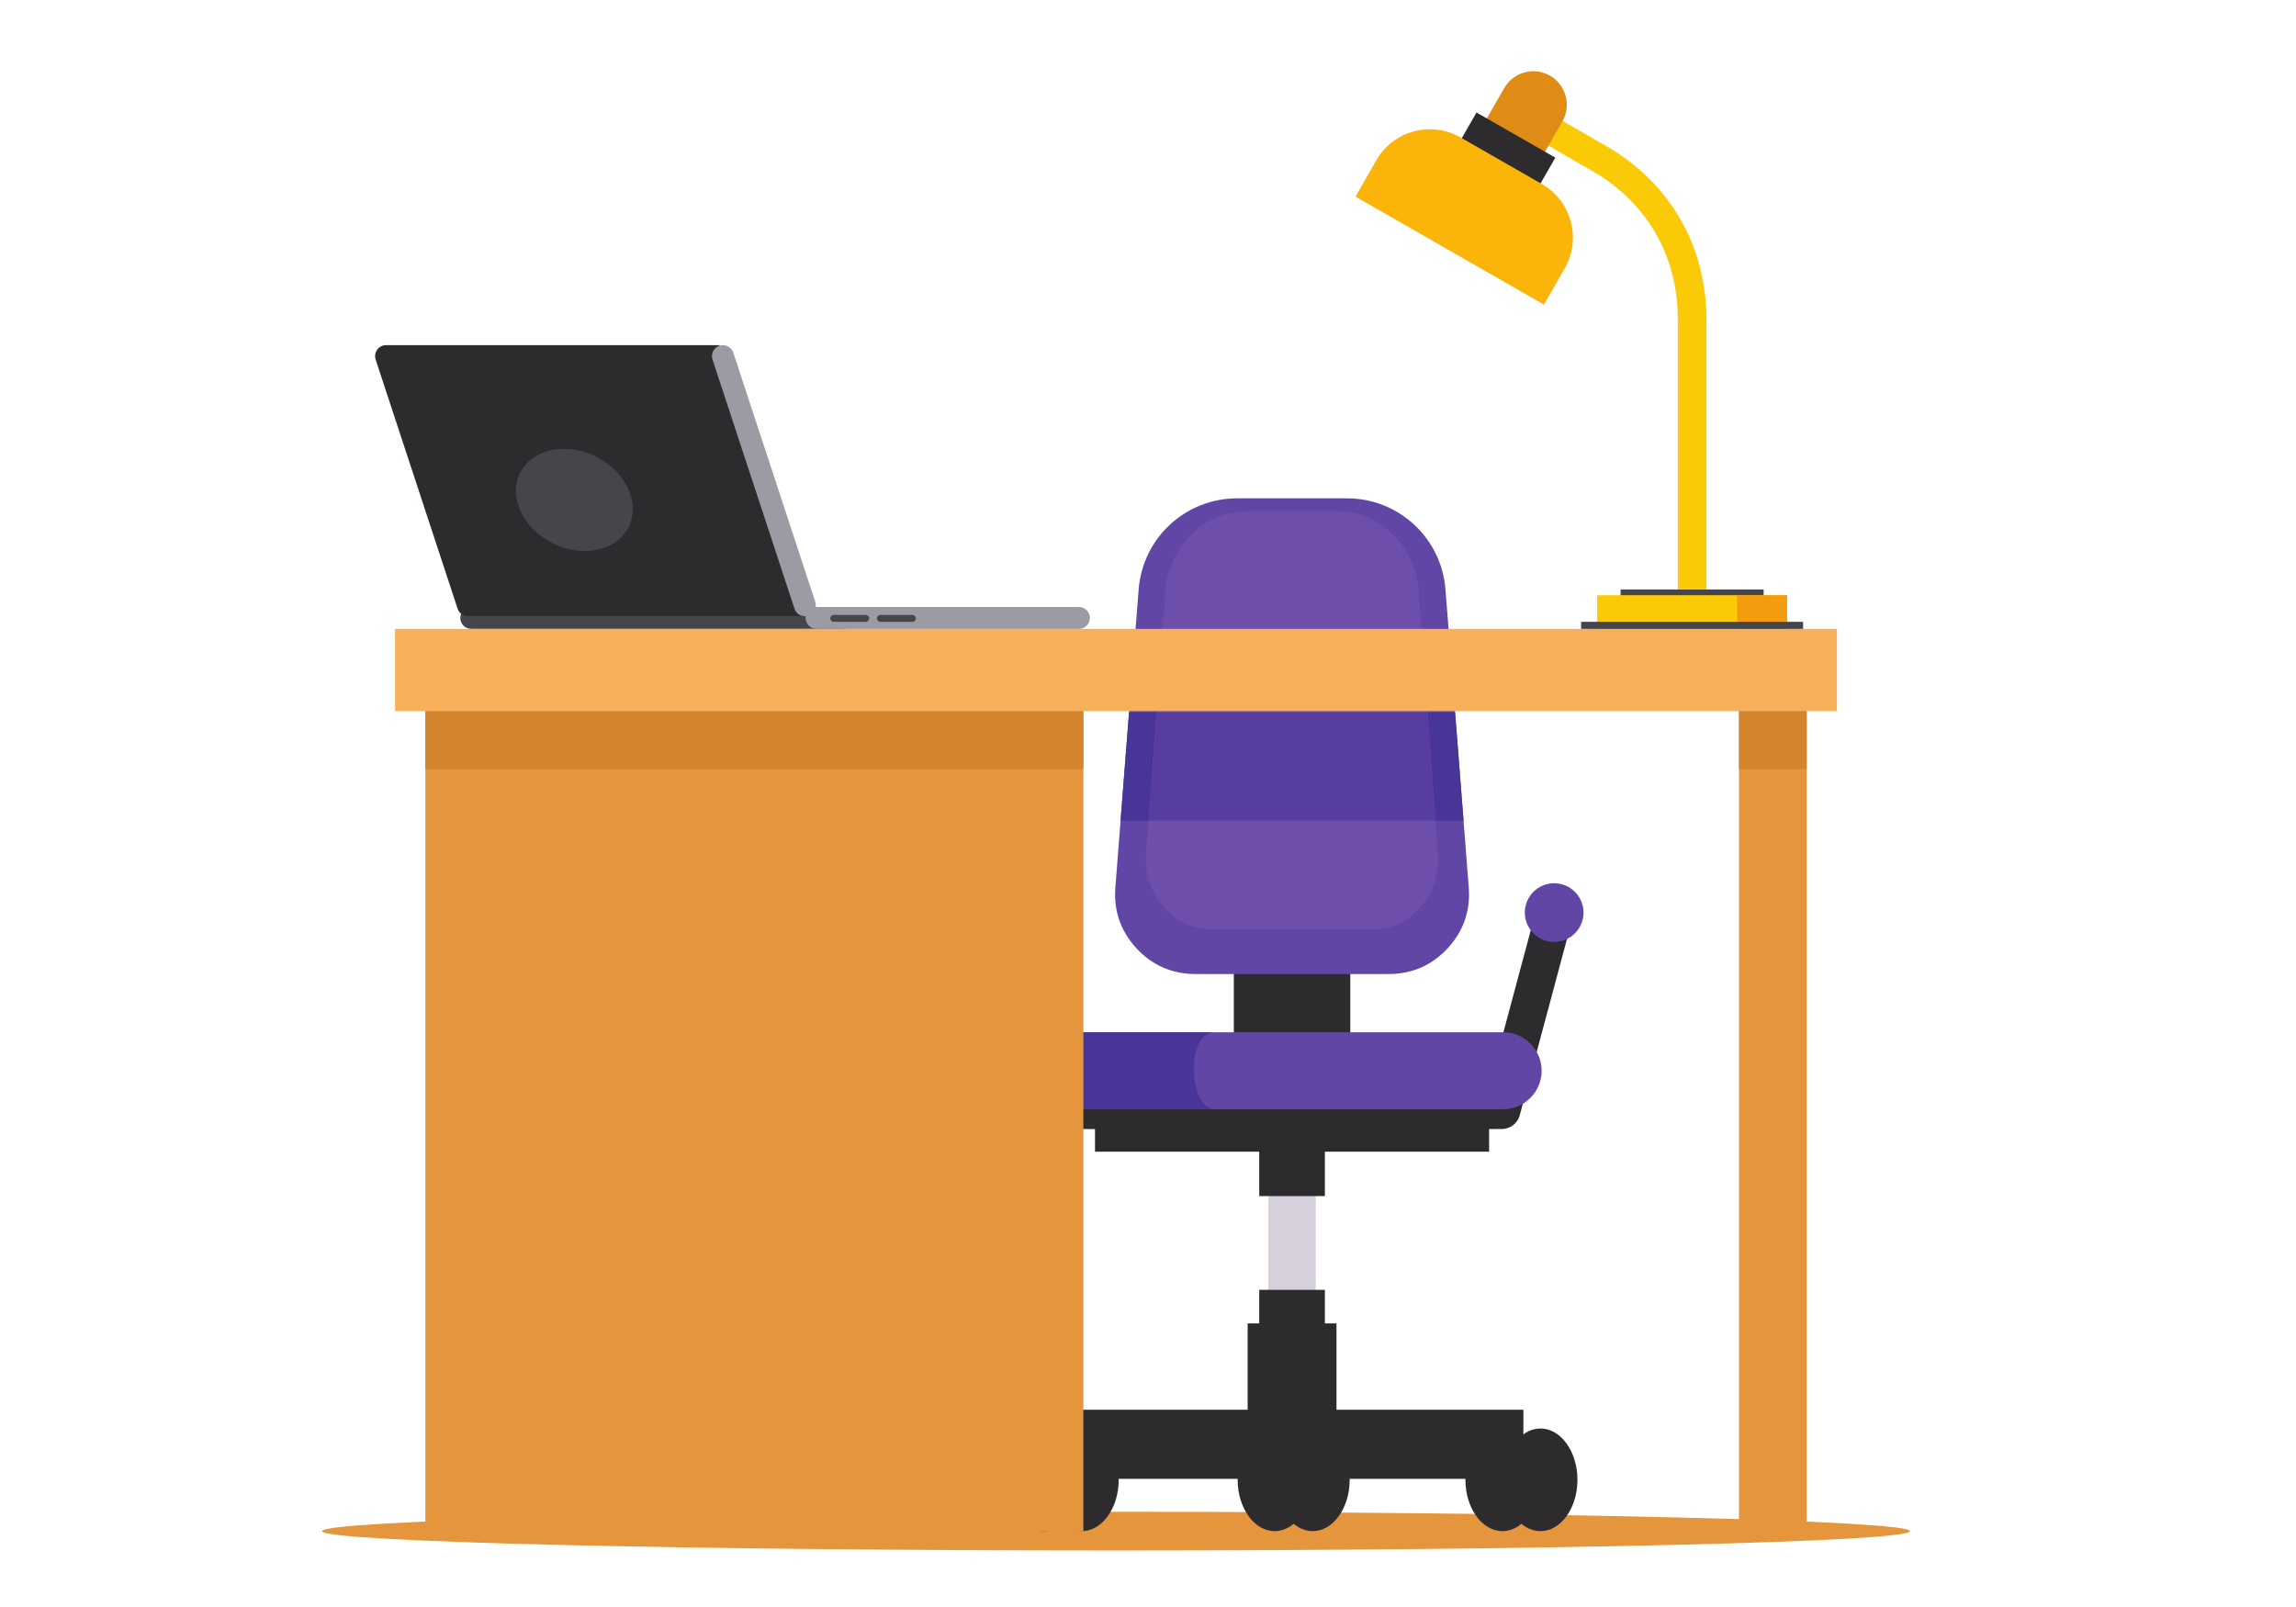 <?xml version="1.0" encoding="UTF-8" standalone="no"?>
<svg
   xmlns:dc="http://purl.org/dc/elements/1.1/"
   xmlns:cc="http://creativecommons.org/ns#"
   xmlns:rdf="http://www.w3.org/1999/02/22-rdf-syntax-ns#"
   xmlns:svg="http://www.w3.org/2000/svg"
   xmlns="http://www.w3.org/2000/svg"
   xmlns:sodipodi="http://sodipodi.sourceforge.net/DTD/sodipodi-0.dtd"
   xmlns:inkscape="http://www.inkscape.org/namespaces/inkscape"
   viewBox="0 0 1000 700"
   height="700"
   width="1000"
   xml:space="preserve"
   id="svg2"
   version="1.1"
   sodipodi:docname="work.svg"
   inkscape:version="0.92.3 (2405546, 2018-03-11)"><sodipodi:namedview
     pagecolor="#ffffff"
     bordercolor="#666666"
     borderopacity="1"
     objecttolerance="10"
     gridtolerance="10"
     guidetolerance="10"
     inkscape:pageopacity="0"
     inkscape:pageshadow="2"
     inkscape:window-width="1920"
     inkscape:window-height="1018"
     id="namedview73"
     showgrid="false"
     inkscape:zoom="0.44198077"
     inkscape:cx="190.4962"
     inkscape:cy="751.86225"
     inkscape:window-x="-8"
     inkscape:window-y="-8"
     inkscape:window-maximized="1"
     inkscape:current-layer="svg2" /><defs
     id="defs6" /><g
     transform="matrix(1.333,0,0,-1.333,140.278,785.977)"
     id="g10"><g
       transform="scale(0.1)"
       id="g12"><path
         id="path64"
         style="fill:#46454b;fill-opacity:1;fill-rule:evenodd;stroke:none"
         d="M 487.344,3912.8 H 1698.25 c 19.68,0 35.79,-16.1 35.79,-35.78 v 0 c 0,-19.69 -16.11,-35.79 -35.79,-35.79 H 487.344 c -19.688,0 -35.789,16.1 -35.789,35.79 v 0 c 0,19.68 16.101,35.78 35.789,35.78"
         inkscape:connector-curvature="0" /><path
         id="path66"
         style="fill:#e5953c;fill-opacity:1;fill-rule:evenodd;stroke:none"
         d="m 2594.14,829.648 c 1428.8,0 2594.14,28.411 2594.14,63.25 0,34.821 -1165.34,63.231 -2594.14,63.231 C 1165.34,956.129 0,927.719 0,892.898 c 0,-34.839 1165.34,-63.25 2594.14,-63.25"
         inkscape:connector-curvature="0" /><path
         id="path68"
         style="fill:#2d2b2e;fill-opacity:1;fill-rule:evenodd;stroke:none"
         d="m 4083.65,2887.96 c 8.68,32.46 -10.6,65.84 -43.08,74.51 -32.49,8.67 -65.84,-10.61 -74.51,-43.09 l -158.45,-591.32 -267.82,-2.23 c -33.51,-0.26 -60.49,-27.66 -60.22,-61.19 0.26,-33.52 27.65,-60.49 61.18,-60.24 l 309.75,2.6 c 28.42,-1.87 55.13,16.48 62.76,45.04 l 170.39,635.92"
         inkscape:connector-curvature="0" /><path
         id="path70"
         style="fill:#6246a6;fill-opacity:1;fill-rule:evenodd;stroke:none"
         d="m 4025.68,2818.21 c 52.83,0 95.94,43.09 95.94,95.95 0,52.84 -43.11,95.94 -95.94,95.94 -52.86,0 -95.95,-43.1 -95.95,-95.94 0,-52.86 43.09,-95.95 95.95,-95.95"
         inkscape:connector-curvature="0" /><path
         id="path72"
         style="fill:#2d2b2e;fill-opacity:1;fill-rule:evenodd;stroke:none"
         d="m 2254.92,2887.96 c -8.67,32.46 10.61,65.84 43.09,74.51 32.48,8.67 65.84,-10.61 74.51,-43.09 l 158.45,-591.32 267.81,-2.23 c 33.51,-0.26 60.49,-27.66 60.23,-61.19 -0.26,-33.52 -27.66,-60.49 -61.18,-60.24 l -309.76,2.6 c -28.42,-1.87 -55.13,16.48 -62.76,45.04 l -170.39,635.92"
         inkscape:connector-curvature="0" /><path
         id="path74"
         style="fill:#573da0;fill-opacity:1;fill-rule:evenodd;stroke:none"
         d="m 2312.92,2818.21 c 52.84,0 95.94,43.09 95.94,95.95 0,52.84 -43.1,95.94 -95.94,95.94 -52.86,0 -95.95,-43.1 -95.95,-95.94 0,-52.86 43.09,-95.95 95.95,-95.95"
         inkscape:connector-curvature="0" /><path
         id="path76"
         style="fill:#2d2b2e;fill-opacity:1;fill-rule:evenodd;stroke:none"
         d="m 2979.01,2466.67 h 380.56 v 283.8 h -380.56 v -283.8"
         inkscape:connector-curvature="0" /><path
         id="path78"
         style="fill:#d5d0db;fill-opacity:1;fill-rule:evenodd;stroke:none"
         d="m 3091.89,1637.85 h 154.79 v 395.06 h -154.79 v -395.06"
         inkscape:connector-curvature="0" /><path
         id="path80"
         style="fill:#2d2b2e;fill-opacity:1;fill-rule:evenodd;stroke:none"
         d="m 2422.27,1063.81 h 1502.86 v 225.75 H 2422.27 v -225.75"
         inkscape:connector-curvature="0" /><path
         id="path82"
         style="fill:#2d2b2e;fill-opacity:1;fill-rule:evenodd;stroke:none"
         d="m 2357.77,892.898 c 66.61,0 120.94,75.344 120.94,167.702 0,92.35 -54.33,167.7 -120.94,167.7 -66.61,0 -120.94,-75.35 -120.94,-167.7 0,-92.358 54.33,-167.702 120.94,-167.702"
         inkscape:connector-curvature="0" /><path
         id="path84"
         style="fill:#2d2b2e;fill-opacity:1;fill-rule:evenodd;stroke:none"
         d="m 2481.92,892.898 c 66.62,0 120.95,75.344 120.95,167.702 0,92.35 -54.33,167.7 -120.95,167.7 -66.6,0 -120.93,-75.35 -120.93,-167.7 0,-92.358 54.33,-167.702 120.93,-167.702"
         inkscape:connector-curvature="0" /><path
         id="path86"
         style="fill:#2d2b2e;fill-opacity:1;fill-rule:evenodd;stroke:none"
         d="m 3856.65,892.898 c 66.61,0 120.92,75.344 120.92,167.702 0,92.35 -54.31,167.7 -120.92,167.7 -66.62,0 -120.94,-75.35 -120.94,-167.7 0,-92.358 54.32,-167.702 120.94,-167.702"
         inkscape:connector-curvature="0" /><path
         id="path88"
         style="fill:#2d2b2e;fill-opacity:1;fill-rule:evenodd;stroke:none"
         d="m 3980.81,892.898 c 66.61,0 120.93,75.344 120.93,167.702 0,92.35 -54.32,167.7 -120.93,167.7 -66.61,0 -120.94,-75.35 -120.94,-167.7 0,-92.358 54.33,-167.702 120.94,-167.702"
         inkscape:connector-curvature="0" /><path
         id="path90"
         style="fill:#2d2b2e;fill-opacity:1;fill-rule:evenodd;stroke:none"
         d="m 3112.43,892.898 c 66.61,0 120.93,75.344 120.93,167.702 0,92.35 -54.32,167.7 -120.93,167.7 -66.61,0 -120.95,-75.35 -120.95,-167.7 0,-92.358 54.34,-167.702 120.95,-167.702"
         inkscape:connector-curvature="0" /><path
         id="path92"
         style="fill:#2d2b2e;fill-opacity:1;fill-rule:evenodd;stroke:none"
         d="m 3236.59,892.898 c 66.61,0 120.94,75.344 120.94,167.702 0,92.35 -54.33,167.7 -120.94,167.7 -66.62,0 -120.95,-75.35 -120.95,-167.7 0,-92.358 54.33,-167.702 120.95,-167.702"
         inkscape:connector-curvature="0" /><path
         id="path94"
         style="fill:#2d2b2e;fill-opacity:1;fill-rule:evenodd;stroke:none"
         d="m 3024.16,1239.57 h 290.26 v 332.17 h -290.26 v -332.17"
         inkscape:connector-curvature="0" /><path
         id="path96"
         style="fill:#2d2b2e;fill-opacity:1;fill-rule:evenodd;stroke:none"
         d="m 3062.06,1507.24 h 214.46 v 174.15 h -214.46 v -174.15"
         inkscape:connector-curvature="0" /><path
         id="path98"
         style="fill:#2d2b2e;fill-opacity:1;fill-rule:evenodd;stroke:none"
         d="m 3062.06,1987.78 h 214.46 v 174.14 h -214.46 v -174.14"
         inkscape:connector-curvature="0" /><path
         id="path100"
         style="fill:#2d2b2e;fill-opacity:1;fill-rule:evenodd;stroke:none"
         d="m 2525.46,2132.91 h 1287.65 v 174.13 H 2525.46 v -174.13"
         inkscape:connector-curvature="0" /><path
         id="path102"
         style="fill:#6246a6;fill-opacity:1;fill-rule:evenodd;stroke:none"
         d="m 2479.55,2523.12 h 1379.48 c 69.17,0 125.77,-56.6 125.77,-125.76 v -0.01 c 0,-69.18 -56.6,-125.78 -125.77,-125.78 H 2479.55 c -69.18,0 -125.78,56.6 -125.78,125.78 v 0.01 c 0,69.16 56.6,125.76 125.78,125.76"
         inkscape:connector-curvature="0" /><path
         id="path104"
         style="fill:#493498;fill-opacity:1;fill-rule:evenodd;stroke:none"
         d="m 2479.55,2523.12 h 437.74 c -98.73,0 -85.61,-251.55 0,-251.55 h -437.74 c -69.18,0 -125.78,56.6 -125.78,125.78 v 0.01 c 0,69.16 56.6,125.76 125.78,125.76"
         inkscape:connector-curvature="0" /><path
         id="path106"
         style="fill:#6246a6;fill-opacity:1;fill-rule:evenodd;stroke:none"
         d="m 2990.04,4267.86 h 358.49 c 169.09,0 308.9,-129.31 322.05,-297.89 l 76.08,-974.07 c 5.9,-75.52 -17.46,-142.76 -68.89,-198.39 -51.45,-55.6 -116.65,-84.11 -192.41,-84.11 h -632.14 c -75.76,0 -140.97,28.51 -192.41,84.11 -51.44,55.63 -74.79,122.87 -68.89,198.39 l 76.07,974.07 c 13.16,168.58 152.96,297.89 322.05,297.89"
         inkscape:connector-curvature="0" /><path
         id="path108"
         style="fill:#493498;fill-opacity:1;fill-rule:evenodd;stroke:none"
         d="m 3701.95,3568.49 27.62,-353.73 H 2609.01 l 27.64,353.73 h 1065.3"
         inkscape:connector-curvature="0" /><path
         id="path110"
         style="fill:#6d4eab;fill-opacity:1;fill-rule:evenodd;stroke:none"
         d="m 3021.35,4225.67 h 295.87 c 139.58,0 254.95,-113.7 265.83,-261.94 l 62.79,-856.52 c 4.86,-66.43 -14.39,-125.54 -56.86,-174.45 -42.46,-48.89 -96.28,-73.97 -158.81,-73.97 H 2908.4 c -62.53,0 -116.34,25.08 -158.81,73.97 -42.45,48.91 -61.72,108.02 -56.86,174.45 l 62.79,856.52 c 10.88,148.24 126.25,261.94 265.83,261.94"
         inkscape:connector-curvature="0" /><path
         id="path112"
         style="fill:#573da0;fill-opacity:1;fill-rule:evenodd;stroke:none"
         d="m 3612.04,3568.49 25.9,-353.73 h -937.31 l 25.93,353.73 h 885.48"
         inkscape:connector-curvature="0" /><path
         id="path114"
         style="fill:#f7af59;fill-opacity:1;fill-rule:evenodd;stroke:none"
         d="M 238.629,3572.49 H 4949.65 v 268.74 H 238.629 v -268.74"
         inkscape:connector-curvature="0" /><path
         id="path116"
         style="fill:#e5953c;fill-opacity:1;fill-rule:evenodd;stroke:none"
         d="M 2487.43,3572.48 H 337.438 V 892.891 H 2487.43 Z m 2363.42,0 H 4629.53 V 892.891 h 221.32 v 2679.589 0"
         inkscape:connector-curvature="0" /><path
         id="path118"
         style="fill:#d4842d;fill-opacity:1;fill-rule:evenodd;stroke:none"
         d="M 2487.43,3572.48 H 337.438 v -189.7 H 2487.43 Z m 2363.42,0 h -221.32 v -189.7 h 221.32 v 189.7 0"
         inkscape:connector-curvature="0" /><path
         id="path120"
         style="fill:#9c9aa2;fill-opacity:1;fill-rule:evenodd;stroke:none"
         d="m 1615.7,3912.8 h 857.19 c 19.69,0 35.78,-16.1 35.78,-35.78 v 0 c 0,-19.69 -16.09,-35.79 -35.78,-35.79 H 1615.7 c -19.69,0 -35.79,16.1 -35.79,35.79 v 0 c 0,19.68 16.1,35.78 35.79,35.78"
         inkscape:connector-curvature="0" /><path
         id="path122"
         style="fill:#46454b;fill-opacity:1;fill-rule:evenodd;stroke:none"
         d="m 1671.79,3886.85 h 104.4 c 6.24,0 11.35,-5.11 11.35,-11.34 v 0 c 0,-6.25 -5.11,-11.35 -11.35,-11.35 h -104.4 c -6.25,0 -11.35,5.1 -11.35,11.35 v 0 c 0,6.23 5.1,11.34 11.35,11.34 z m 152.52,0 h 104.4 c 6.25,0 11.35,-5.11 11.35,-11.34 v 0 c 0,-6.25 -5.1,-11.35 -11.35,-11.35 h -104.4 c -6.24,0 -11.35,5.1 -11.35,11.35 v 0 c 0,6.23 5.11,11.34 11.35,11.34 v 0"
         inkscape:connector-curvature="0" /><path
         id="path124"
         style="fill:#2d2b2e;fill-opacity:1;fill-rule:evenodd;stroke:none"
         d="m 442.809,3907.28 -267.852,814.26 c -6.148,18.69 4.106,39.03 22.809,45.18 v 0 c 3.89,1.27 7.839,1.84 11.726,1.77 H 1298.45 l 275.31,-885.46 H 481.84 v 0 c -16.817,-2.38 -33.543,7.58 -39.031,24.25"
         inkscape:connector-curvature="0" /><path
         id="path126"
         style="fill:#9c9aa2;fill-opacity:1;fill-rule:evenodd;stroke:none"
         d="m 1543.5,3907.28 -267.86,814.26 c -6.15,18.69 4.11,39.03 22.81,45.18 v 0 c 18.7,6.15 39.02,-4.12 45.18,-22.81 l 267.85,-814.27 c 6.16,-18.7 -4.11,-39.03 -22.81,-45.18 v 0 c -18.69,-6.15 -39.02,4.12 -45.17,22.82"
         inkscape:connector-curvature="0" /><path
         id="path128"
         style="fill:#46454b;fill-opacity:1;fill-rule:evenodd;stroke:none"
         d="m 790.242,4429.54 c 103.684,0 202.938,-74.77 221.698,-166.99 18.75,-92.21 -50.085,-166.97 -153.764,-166.97 -103.68,0 -202.938,74.76 -221.692,166.97 -18.757,92.22 50.079,166.99 153.758,166.99"
         inkscape:connector-curvature="0" /><path
         id="path130"
         style="fill:#46454b;fill-opacity:1;fill-rule:evenodd;stroke:none"
         d="m 4242.74,3970.07 h 467.34 v -42.49 h -467.34 v 42.49"
         inkscape:connector-curvature="0" /><path
         id="path132"
         style="fill:#fbca07;fill-opacity:1;fill-rule:evenodd;stroke:none"
         d="m 4166.16,3841.23 h 620.51 v 110.08 h -620.51 v -110.08"
         inkscape:connector-curvature="0" /><path
         id="path134"
         style="fill:#f39c0f;fill-opacity:1;fill-rule:evenodd;stroke:none"
         d="m 4623.62,3841.23 h 163.05 v 110.08 h -163.05 v -110.08"
         inkscape:connector-curvature="0" /><path
         id="path136"
         style="fill:#46454b;fill-opacity:1;fill-rule:evenodd;stroke:none"
         d="m 4113.8,3864.35 h 725.23 v -23.12 H 4113.8 v 23.12"
         inkscape:connector-curvature="0" /><path
         id="path138"
         style="fill:#fbca07;fill-opacity:1;fill-rule:evenodd;stroke:none"
         d="m 4429.73,3970.07 v 883.77 c 0,205.74 -100.95,380.75 -279.16,483.66 l -182.56,105.39 46.67,80.6 182.56,-105.4 c 206.54,-119.24 325.85,-325.71 325.85,-564.25 v -883.77 h -93.36"
         inkscape:connector-curvature="0" /><path
         id="path140"
         style="fill:#df8c16;fill-opacity:1;fill-rule:evenodd;stroke:none"
         d="m 3779.62,5463.92 82.87,144.63 c 29.96,52.27 97.22,70.53 149.49,40.58 h 0.01 c 52.27,-29.95 70.51,-97.23 40.57,-149.49 l -82.87,-144.62 -190.07,108.9"
         inkscape:connector-curvature="0" /><path
         id="path142"
         style="fill:#2d2b2e;fill-opacity:1;fill-rule:evenodd;stroke:none"
         d="m 3717.48,5433.68 54.44,95.03 257.56,-147.57 -54.45,-95.04 -257.55,147.58"
         inkscape:connector-curvature="0" /><path
         id="path144"
         style="fill:#fab40a;fill-opacity:1;fill-rule:evenodd;stroke:none"
         d="m 3444.69,5372.73 -68.16,-118.96 615.69,-352.77 68.17,118.96 c 55.13,96.23 21.62,219.68 -74.6,274.83 l -266.26,152.55 c -96.24,55.14 -219.7,21.62 -274.84,-74.61"
         inkscape:connector-curvature="0" /></g></g></svg>